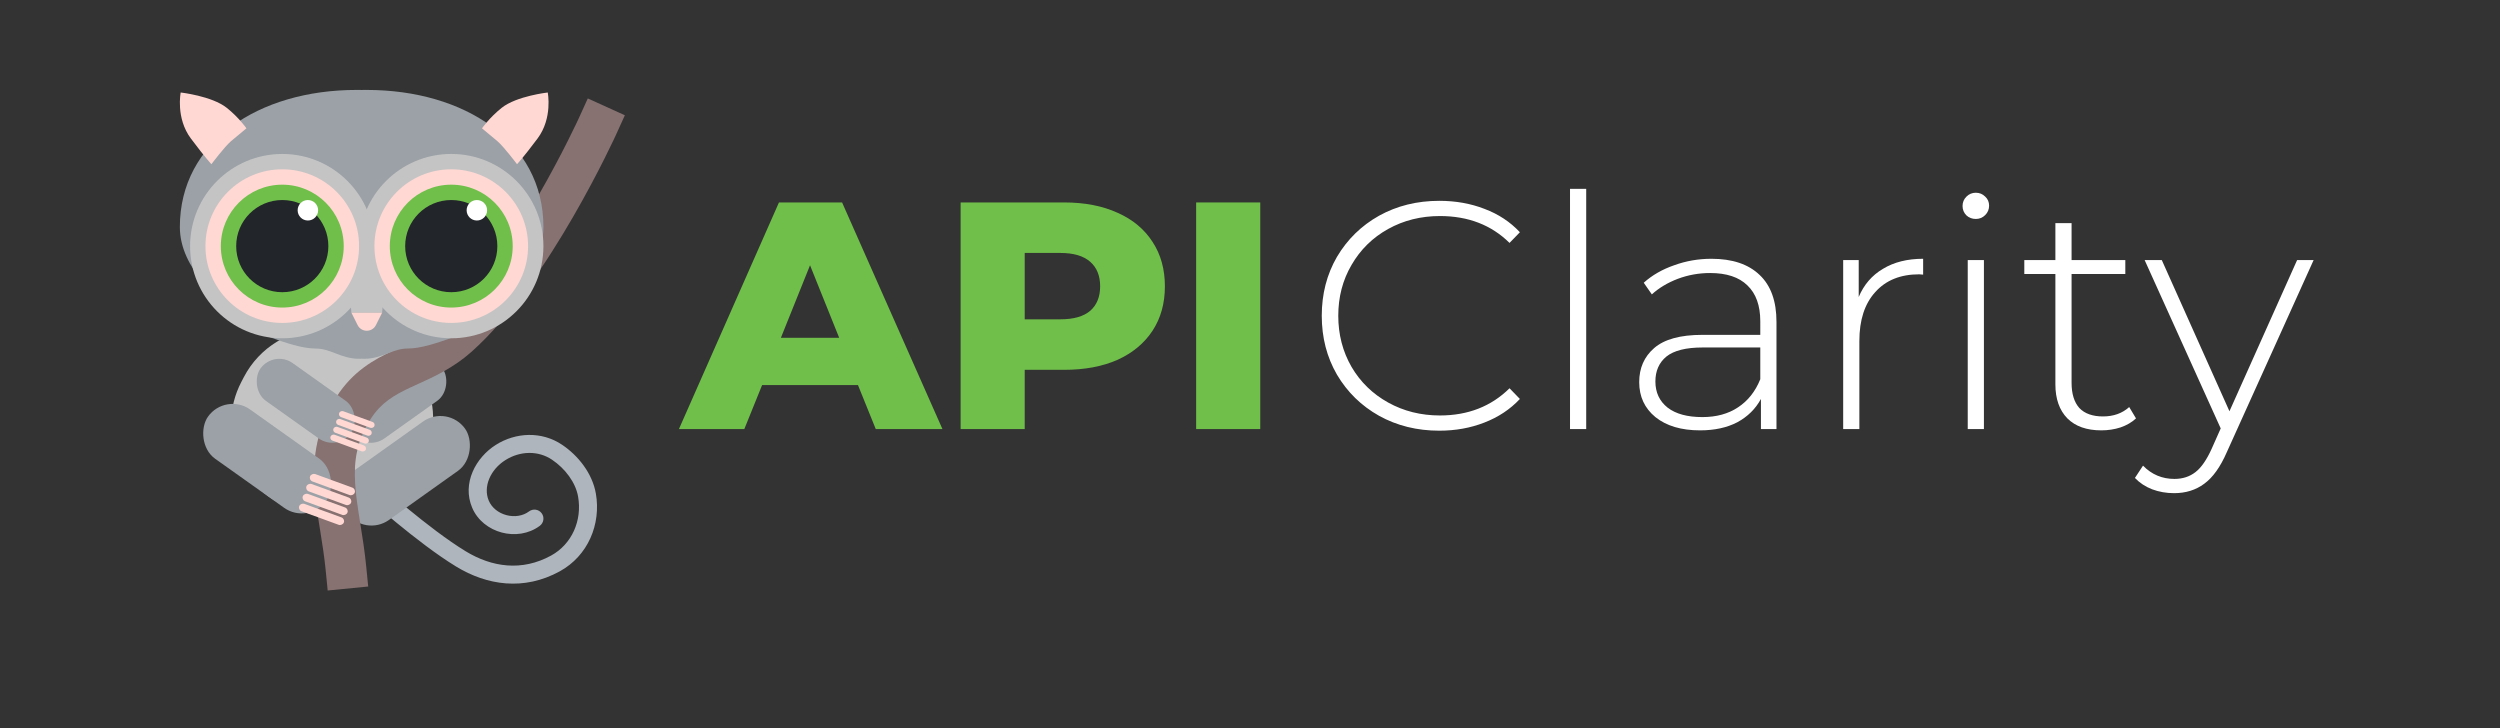 <svg width="278" height="81" viewBox="0 0 278 81" fill="none" xmlns="http://www.w3.org/2000/svg">
<rect x="0" y="0" width="278" height="81" fill="#333333" stroke="none"/>
<path fill-rule="evenodd" clip-rule="evenodd" d="M42.033 53.724C42.033 53.724 42.033 53.724 42.033 53.724L42.048 53.738L42.095 53.78C42.137 53.817 42.199 53.872 42.279 53.943C42.44 54.086 42.676 54.294 42.972 54.551C43.564 55.066 44.398 55.78 45.362 56.573C47.301 58.167 49.731 60.052 51.783 61.301C54.713 63.083 58.043 63.558 61.289 61.775C63.593 60.509 64.751 57.877 64.284 55.222C64.006 53.637 62.838 52.098 61.385 51.12C59.855 50.089 57.839 50.127 56.203 51.161C54.512 52.229 53.703 54.143 54.352 55.675C54.684 56.46 55.422 57.044 56.313 57.282C57.204 57.52 58.14 57.383 58.828 56.869C59.272 56.537 59.9 56.627 60.231 57.069C60.562 57.511 60.471 58.138 60.027 58.47C58.769 59.41 57.176 59.586 55.791 59.216C54.405 58.846 53.116 57.901 52.505 56.458C51.354 53.741 52.905 50.879 55.135 49.47C57.373 48.056 60.253 47.941 62.508 49.46C64.287 50.657 65.863 52.622 66.258 54.872C66.86 58.291 65.378 61.811 62.252 63.528C58.239 65.733 54.134 65.077 50.738 63.01C48.559 61.685 46.039 59.725 44.086 58.119C43.104 57.312 42.256 56.586 41.654 56.062C41.352 55.8 41.111 55.588 40.946 55.441C40.863 55.367 40.799 55.31 40.756 55.271L40.706 55.227L40.688 55.211C40.688 55.211 40.688 55.211 41.361 54.467L40.688 55.211C40.278 54.84 40.246 54.208 40.618 53.797C40.989 53.387 41.623 53.354 42.033 53.724Z" fill="#AEB5BC"/>
<path d="M27.117 41.931C28.838 38.621 32.258 36.544 35.989 36.544H38.158C44.802 36.544 49.599 42.903 47.774 49.291L47.445 50.442C45.928 55.752 40.393 58.827 35.082 57.31L32.959 56.703C26.876 54.966 23.915 48.087 26.834 42.475L27.117 41.931Z" fill="#C4C4C4"/>
<rect width="16.135" height="6.718" rx="3.359" transform="matrix(-0.815 0.58 0.58 0.815 49.769 44.934)" fill="#9BA1A6"/>
<rect width="12.364" height="5.148" rx="2.574" transform="matrix(-0.815 0.58 0.58 0.815 47.727 38.888)" fill="#9BA1A6"/>
<path fill-rule="evenodd" clip-rule="evenodd" d="M65.362 10.946L69.485 12.818L68.549 14.879L66.488 13.943C68.549 14.879 68.549 14.88 68.549 14.88L68.547 14.884L68.542 14.895L68.524 14.934C68.509 14.968 68.486 15.017 68.457 15.08C68.398 15.206 68.313 15.389 68.201 15.624C67.978 16.093 67.652 16.768 67.236 17.599C66.404 19.26 65.208 21.551 63.749 24.078C60.865 29.07 56.825 35.213 52.426 39.126C50.409 40.92 48.247 41.9 46.503 42.69C46.207 42.824 45.922 42.953 45.652 43.08C43.761 43.967 42.356 44.81 41.225 46.578C39.667 49.016 39.338 51.233 39.489 53.739C39.567 55.04 39.773 56.397 40.02 57.944C40.039 58.059 40.057 58.174 40.076 58.29C40.305 59.717 40.556 61.287 40.722 62.966L40.944 65.22L36.438 65.664L36.215 63.411C36.064 61.874 35.833 60.433 35.601 58.986C35.584 58.877 35.566 58.768 35.549 58.659C35.305 57.131 35.062 55.565 34.968 54.01C34.776 50.803 35.214 47.574 37.41 44.139C39.236 41.284 41.582 39.988 43.729 38.98C44.073 38.819 44.406 38.667 44.731 38.518C46.467 37.724 47.951 37.046 49.417 35.742C53.24 32.341 56.983 26.738 59.827 21.813C61.232 19.382 62.385 17.172 63.187 15.571C63.588 14.771 63.9 14.125 64.111 13.681C64.216 13.46 64.296 13.288 64.349 13.174C64.376 13.117 64.395 13.074 64.408 13.046L64.422 13.015L64.426 13.007L65.362 10.946Z" fill="#877171"/>
<rect x="25.078" y="43.59" width="16.135" height="6.718" rx="3.359" transform="rotate(35.418 25.078 43.59)" fill="#9BA1A6"/>
<rect x="30.452" y="38.888" width="12.364" height="5.148" rx="2.574" transform="rotate(35.418 30.452 38.888)" fill="#9BA1A6"/>
<path d="M40.215 39.885C40.308 39.892 40.403 39.895 40.499 39.895C41.547 39.895 42.353 39.587 43.125 39.291C43.837 39.018 44.52 38.757 45.34 38.757C46.853 38.757 48.761 38.083 50.194 37.578C50.917 37.322 51.519 37.11 51.888 37.048C52.083 36.883 52.28 36.717 52.48 36.548L52.483 36.546C56.08 33.511 60.43 29.842 60.43 25.241C60.43 15.732 51.634 10 40.784 10C40.594 10 40.404 10.002 40.215 10.005C40.026 10.002 39.836 10 39.646 10C28.796 10 20 15.732 20 25.241C20 29.842 24.349 33.511 27.947 36.546C28.148 36.715 28.346 36.883 28.542 37.048C28.91 37.11 29.513 37.322 30.236 37.578C31.668 38.083 33.577 38.757 35.09 38.757C35.909 38.757 36.593 39.018 37.304 39.291C38.077 39.587 38.882 39.895 39.93 39.895C40.027 39.895 40.122 39.892 40.215 39.885Z" fill="#9BA1A6"/>
<circle cx="31.389" cy="27.369" r="10.25" fill="#C4C4C4"/>
<circle cx="31.389" cy="27.368" r="8.542" fill="#FFD8D3"/>
<circle cx="31.389" cy="27.368" r="6.833" fill="#6FBF4A"/>
<circle cx="31.389" cy="27.368" r="5.125" fill="#222529"/>
<circle cx="34.237" cy="23.382" r="1.139" fill="white"/>
<circle cx="50.18" cy="27.368" r="10.25" fill="#C4C4C4"/>
<circle cx="50.18" cy="27.368" r="8.542" fill="#FFD8D3"/>
<path d="M38.956 33.34C38.867 32.271 39.711 31.354 40.784 31.354V31.354C41.857 31.354 42.701 32.271 42.611 33.34L42.492 34.77H39.076L38.956 33.34Z" fill="#C4C4C4"/>
<circle cx="50.18" cy="27.368" r="6.833" fill="#6FBF4A"/>
<circle cx="50.18" cy="27.368" r="5.125" fill="#222529"/>
<circle cx="53.028" cy="23.382" r="1.139" fill="white"/>
<path d="M41.803 36.15C41.383 36.989 40.186 36.989 39.766 36.15L39.076 34.77L42.493 34.77L41.803 36.15Z" fill="#FFD8D3"/>
<path d="M25.217 11.993C26.591 13.09 27.404 14.271 27.404 14.271C27.404 14.271 26.425 15.076 25.695 15.694C24.976 16.305 23.509 18.257 23.509 18.257C23.509 18.257 22.939 17.687 21.231 15.41C19.523 13.132 20.092 10.285 20.092 10.285C20.092 10.285 23.568 10.677 25.217 11.993Z" fill="#FFD8D3"/>
<path d="M55.784 11.993C54.41 13.09 53.597 14.271 53.597 14.271C53.597 14.271 54.576 15.076 55.306 15.694C56.025 16.305 57.492 18.257 57.492 18.257C57.492 18.257 58.062 17.687 59.77 15.41C61.478 13.132 60.909 10.285 60.909 10.285C60.909 10.285 57.433 10.677 55.784 11.993Z" fill="#FFD8D3"/>
<rect x="41.755" y="47.04" width="0.696" height="4.177" rx="0.348" transform="rotate(110.076 41.755 47.04)" fill="#FFD8D3"/>
<rect x="41.436" y="47.912" width="0.696" height="4.177" rx="0.348" transform="rotate(110.076 41.436 47.912)" fill="#FFD8D3"/>
<rect x="41.117" y="48.784" width="0.696" height="4.177" rx="0.348" transform="rotate(110.076 41.117 48.784)" fill="#FFD8D3"/>
<rect x="40.798" y="49.656" width="0.696" height="4.177" rx="0.348" transform="rotate(110.076 40.798 49.656)" fill="#FFD8D3"/>
<rect x="39.596" y="54.376" width="0.881" height="5.286" rx="0.441" transform="rotate(110.076 39.596 54.376)" fill="#FFD8D3"/>
<rect x="39.192" y="55.48" width="0.881" height="5.286" rx="0.441" transform="rotate(110.076 39.192 55.48)" fill="#FFD8D3"/>
<rect x="38.789" y="56.583" width="0.881" height="5.286" rx="0.441" transform="rotate(110.076 38.789 56.583)" fill="#FFD8D3"/>
<rect x="38.386" y="57.687" width="0.881" height="5.286" rx="0.441" transform="rotate(110.076 38.386 57.687)" fill="#FFD8D3"/>
<path d="M95.404 42.816H84.748L82.768 47.712H75.496L86.62 22.512H93.64L104.8 47.712H97.384L95.404 42.816ZM93.316 37.56L90.076 29.496L86.836 37.56H93.316Z" fill="#6FBF4A"/>
<path d="M118.34 22.512C120.62 22.512 122.6 22.896 124.28 23.664C125.96 24.408 127.256 25.488 128.168 26.904C129.08 28.296 129.536 29.94 129.536 31.836C129.536 33.732 129.08 35.376 128.168 36.768C127.256 38.16 125.96 39.24 124.28 40.008C122.6 40.752 120.62 41.124 118.34 41.124H113.948V47.712H106.82V22.512H118.34ZM117.908 35.508C119.372 35.508 120.476 35.196 121.22 34.572C121.964 33.924 122.336 33.012 122.336 31.836C122.336 30.66 121.964 29.748 121.22 29.1C120.476 28.452 119.372 28.128 117.908 28.128H113.948V35.508H117.908Z" fill="#6FBF4A"/>
<path d="M133.012 22.512H140.14V47.712H133.012V22.512Z" fill="#6FBF4A"/>
<path d="M160.048 47.892C157.576 47.892 155.344 47.34 153.352 46.236C151.384 45.132 149.824 43.608 148.672 41.664C147.544 39.72 146.98 37.536 146.98 35.112C146.98 32.688 147.544 30.504 148.672 28.56C149.824 26.616 151.384 25.092 153.352 23.988C155.344 22.884 157.576 22.332 160.048 22.332C161.872 22.332 163.552 22.632 165.088 23.232C166.624 23.808 167.932 24.672 169.012 25.824L167.86 27.012C165.844 25.02 163.264 24.024 160.12 24.024C158.008 24.024 156.088 24.504 154.36 25.464C152.632 26.424 151.276 27.756 150.292 29.46C149.308 31.14 148.816 33.024 148.816 35.112C148.816 37.2 149.308 39.096 150.292 40.8C151.276 42.48 152.632 43.8 154.36 44.76C156.088 45.72 158.008 46.2 160.12 46.2C163.24 46.2 165.82 45.192 167.86 43.176L169.012 44.364C167.932 45.516 166.612 46.392 165.052 46.992C163.516 47.592 161.848 47.892 160.048 47.892Z" fill="white"/>
<path d="M174.586 21H176.386V47.712H174.586V21Z" fill="white"/>
<path d="M190.308 28.776C192.636 28.776 194.424 29.376 195.672 30.576C196.92 31.752 197.544 33.492 197.544 35.796V47.712H195.816V44.364C195.216 45.468 194.34 46.332 193.188 46.956C192.036 47.556 190.656 47.856 189.048 47.856C186.96 47.856 185.304 47.364 184.08 46.38C182.88 45.396 182.28 44.1 182.28 42.492C182.28 40.932 182.832 39.672 183.936 38.712C185.064 37.728 186.852 37.236 189.3 37.236H195.744V35.724C195.744 33.972 195.264 32.64 194.304 31.728C193.368 30.816 191.988 30.36 190.164 30.36C188.916 30.36 187.716 30.576 186.564 31.008C185.436 31.44 184.476 32.016 183.684 32.736L182.784 31.44C183.72 30.6 184.848 29.952 186.168 29.496C187.488 29.016 188.868 28.776 190.308 28.776ZM189.3 46.38C190.86 46.38 192.18 46.02 193.26 45.3C194.364 44.58 195.192 43.536 195.744 42.168V38.64H189.336C187.488 38.64 186.144 38.976 185.304 39.648C184.488 40.32 184.08 41.244 184.08 42.42C184.08 43.644 184.536 44.616 185.448 45.336C186.36 46.032 187.644 46.38 189.3 46.38Z" fill="white"/>
<path d="M206.689 33.024C207.265 31.656 208.165 30.612 209.389 29.892C210.613 29.148 212.101 28.776 213.853 28.776V30.54L213.421 30.504C211.333 30.504 209.701 31.164 208.525 32.484C207.349 33.78 206.761 35.592 206.761 37.92V47.712H204.961V28.92H206.689V33.024Z" fill="white"/>
<path d="M218.812 28.92H220.612V47.712H218.812V28.92ZM219.712 24.348C219.304 24.348 218.956 24.216 218.668 23.952C218.38 23.664 218.236 23.316 218.236 22.908C218.236 22.5 218.38 22.152 218.668 21.864C218.956 21.576 219.304 21.432 219.712 21.432C220.12 21.432 220.468 21.576 220.756 21.864C221.044 22.128 221.188 22.464 221.188 22.872C221.188 23.28 221.044 23.628 220.756 23.916C220.468 24.204 220.12 24.348 219.712 24.348Z" fill="white"/>
<path d="M237.523 46.524C237.067 46.956 236.491 47.292 235.795 47.532C235.123 47.748 234.415 47.856 233.671 47.856C232.039 47.856 230.779 47.412 229.891 46.524C229.003 45.612 228.559 44.352 228.559 42.744V30.468H225.103V28.92H228.559V24.816H230.359V28.92H236.335V30.468H230.359V42.564C230.359 43.788 230.647 44.724 231.223 45.372C231.823 45.996 232.699 46.308 233.851 46.308C235.027 46.308 235.999 45.96 236.767 45.264L237.523 46.524Z" fill="white"/>
<path d="M257.275 28.92L247.627 50.268C246.907 51.924 246.067 53.1 245.107 53.796C244.171 54.492 243.055 54.84 241.759 54.84C240.895 54.84 240.079 54.696 239.311 54.408C238.567 54.12 237.931 53.7 237.403 53.148L238.303 51.78C239.263 52.764 240.427 53.256 241.795 53.256C242.707 53.256 243.487 53.004 244.135 52.5C244.783 51.996 245.383 51.132 245.935 49.908L246.943 47.64L238.483 28.92H240.391L247.915 45.732L255.439 28.92H257.275Z" fill="white"/>
</svg>
